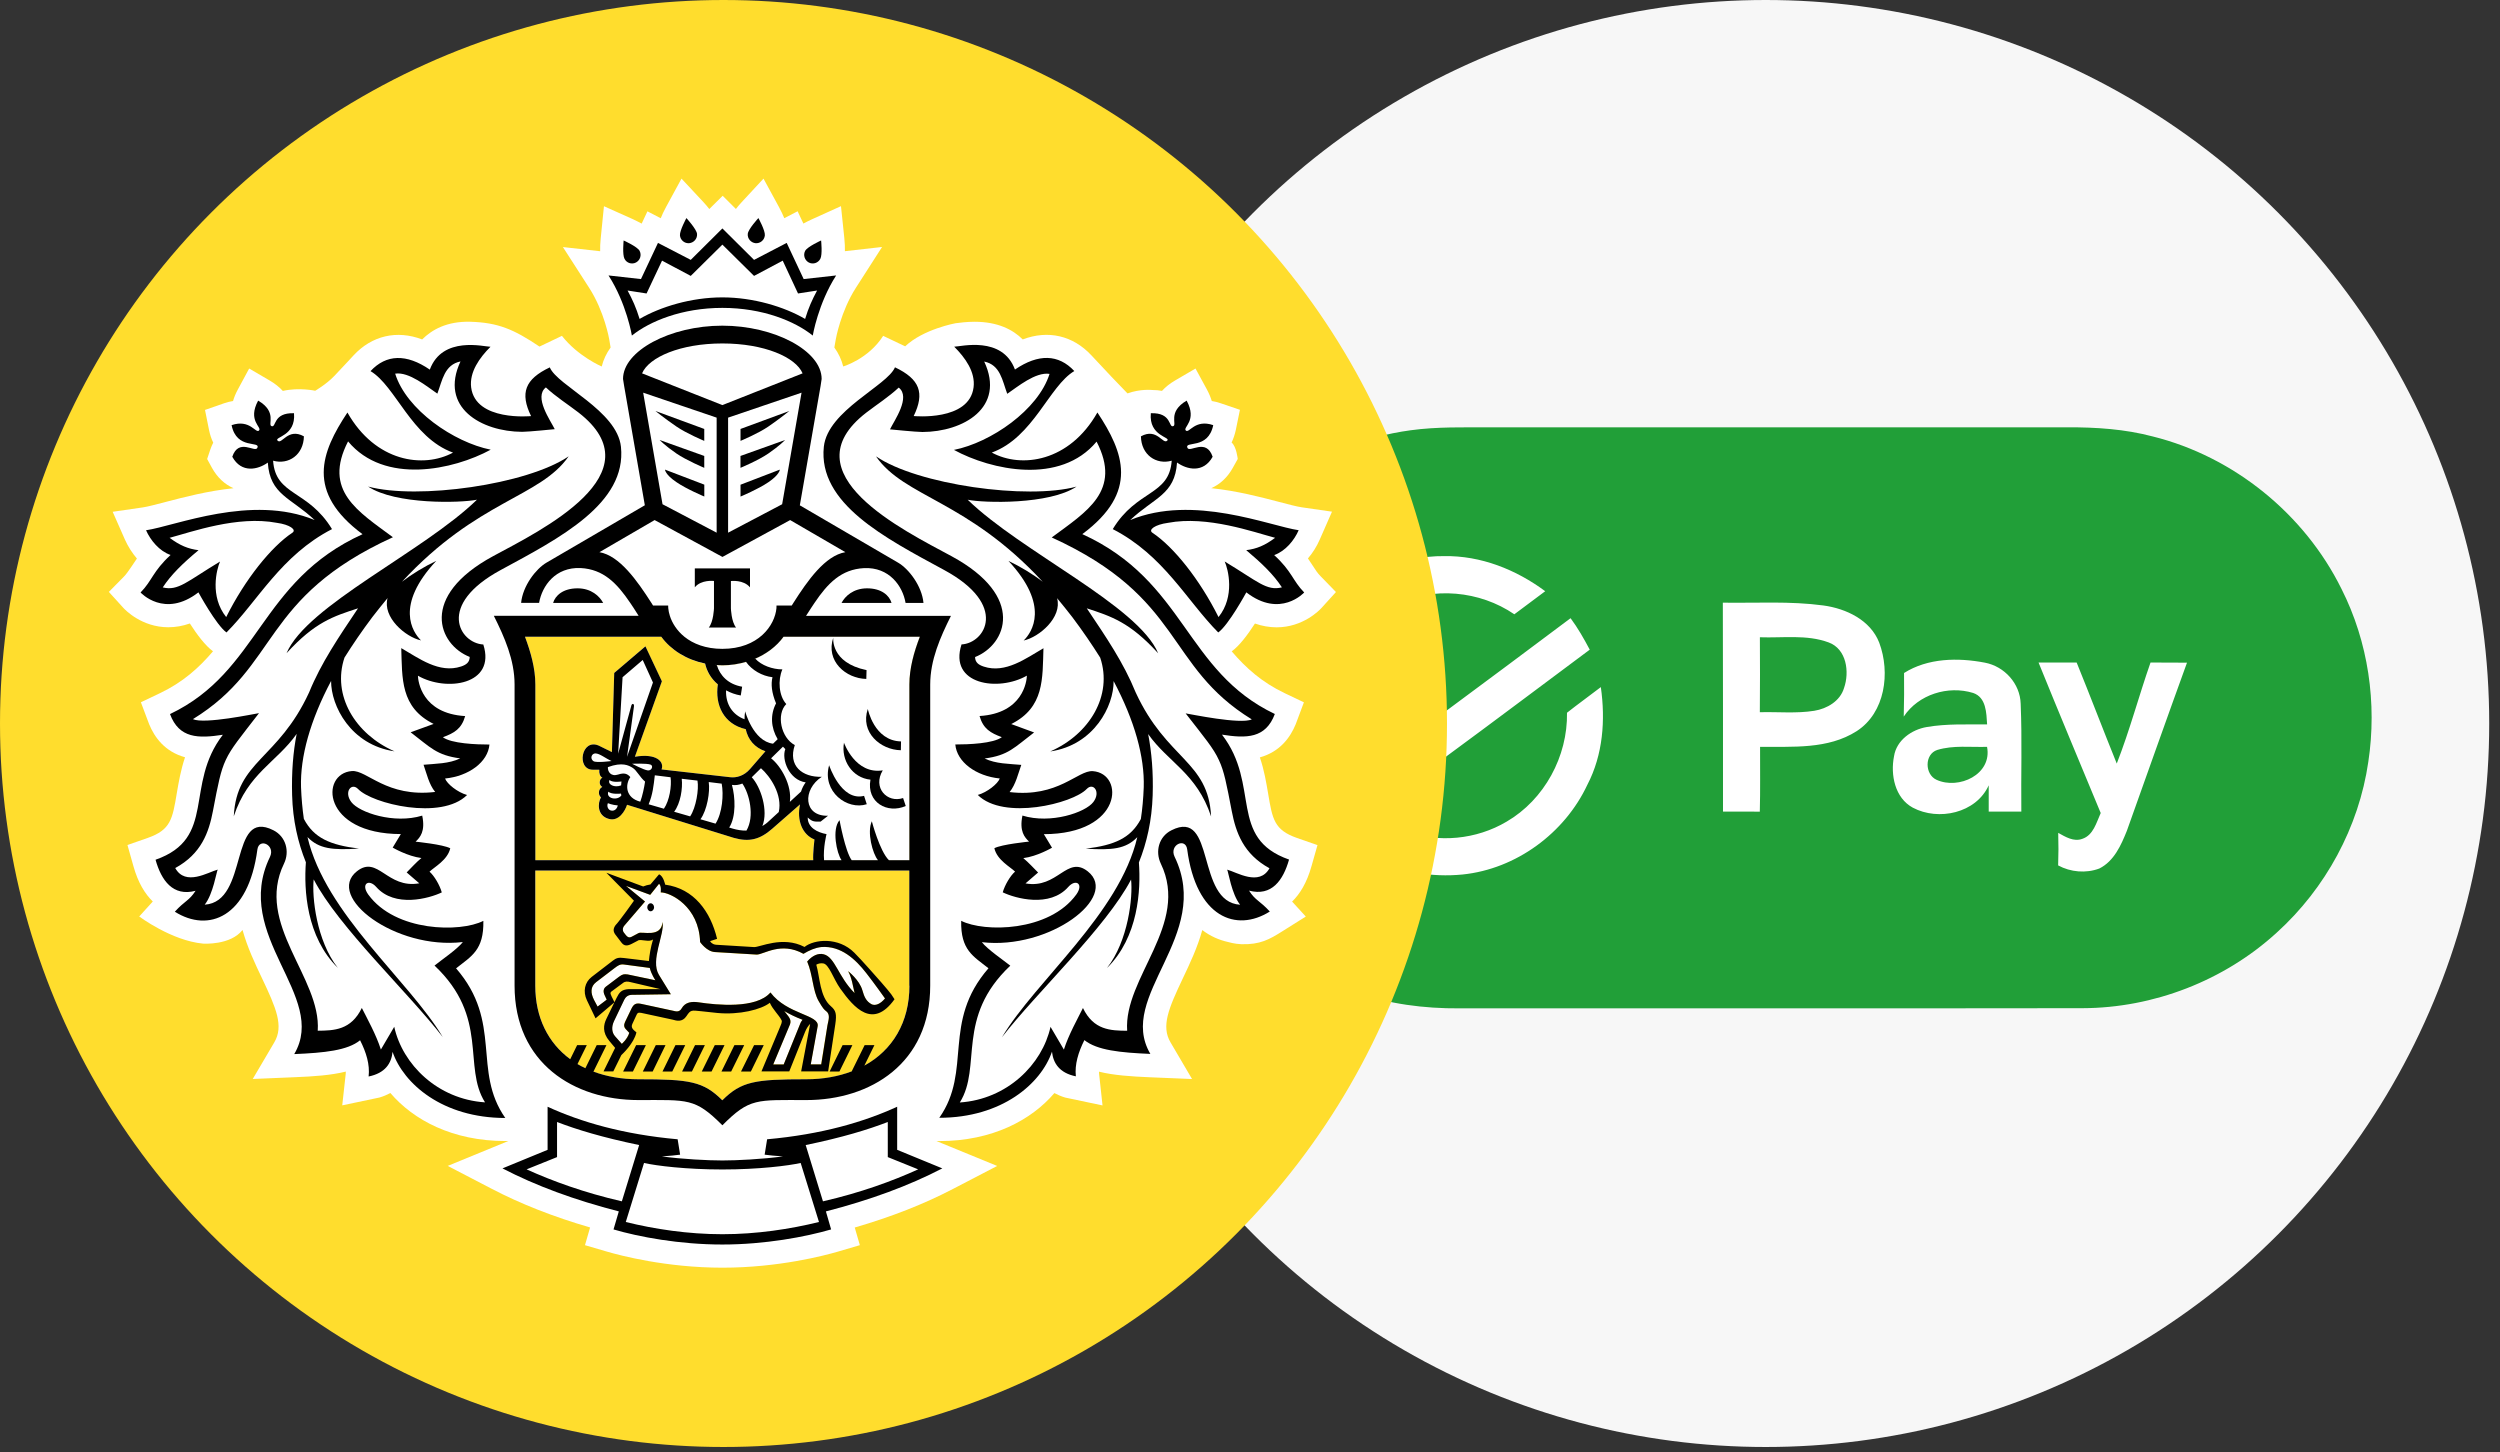 <svg width="105" height="61" viewBox="0 0 105 61" fill="none" xmlns="http://www.w3.org/2000/svg">
<rect x="0" y="0" width="105" height="61" fill="#333333" stroke="none"/>
<ellipse cx="74.16" cy="30.387" rx="30.387" ry="30.387" fill="#F7F7F7"/>
<g clip-path="url(#clip0_4231_26721)">
<path fill-rule="evenodd" clip-rule="evenodd" d="M59.255 18.07C60.362 17.919 61.485 17.951 62.6 17.949C70.672 17.947 78.746 17.951 86.818 17.947C88.027 17.942 89.246 18.021 90.419 18.332C93.822 19.181 96.789 21.59 98.342 24.733C99.468 26.957 99.842 29.539 99.469 31.998C99.072 34.741 97.673 37.315 95.623 39.17C93.418 41.186 90.453 42.336 87.466 42.344C78.746 42.358 70.026 42.346 61.308 42.351C59.814 42.362 58.311 42.171 56.902 41.662C53.923 40.646 51.394 38.406 49.993 35.59C48.835 33.289 48.449 30.619 48.886 28.083C49.401 25.039 51.135 22.23 53.612 20.39C55.255 19.153 57.216 18.345 59.255 18.07Z" fill="#219F38"/>
<path fill-rule="evenodd" clip-rule="evenodd" d="M81.367 31.497C82.041 31.293 82.762 31.389 83.456 31.368C83.682 32.528 82.263 33.178 81.336 32.752C80.834 32.527 80.822 31.673 81.367 31.497ZM73.915 26.765C74.874 26.801 75.881 26.641 76.801 26.981C77.557 27.256 77.686 28.222 77.45 28.894C77.287 29.446 76.737 29.766 76.199 29.853C75.443 29.974 74.674 29.892 73.913 29.913C73.921 28.865 73.923 27.814 73.915 26.765ZM85.619 27.826C86.476 29.938 87.356 32.041 88.23 34.147C88.05 34.544 87.921 35.078 87.458 35.231C87.098 35.367 86.748 35.148 86.445 34.98C86.46 35.436 86.458 35.893 86.442 36.347C86.965 36.632 87.615 36.688 88.173 36.477C88.789 36.169 89.085 35.5 89.328 34.895C90.169 32.54 91.001 30.182 91.854 27.832C91.343 27.827 90.833 27.827 90.322 27.826C89.83 29.233 89.447 30.681 88.904 32.07C88.333 30.66 87.793 29.236 87.219 27.826C86.686 27.829 86.152 27.829 85.619 27.826ZM79.97 28.266C79.975 28.876 79.975 29.486 79.957 30.097C80.573 29.164 81.82 28.781 82.872 29.104C83.423 29.29 83.428 29.945 83.459 30.426C82.615 30.431 81.761 30.391 80.925 30.535C80.29 30.642 79.651 31.09 79.549 31.763C79.394 32.543 79.584 33.513 80.338 33.922C81.416 34.495 82.998 34.153 83.526 32.983C83.523 33.351 83.525 33.718 83.526 34.086C83.983 34.088 84.439 34.088 84.896 34.086C84.878 32.576 84.932 31.064 84.868 29.555C84.845 28.711 84.186 27.988 83.366 27.832C82.239 27.615 80.968 27.634 79.97 28.266ZM65.964 25.964C64.222 27.276 62.469 28.573 60.719 29.873C59.888 29.333 59.042 28.814 58.209 28.277C58.209 28.925 58.204 29.573 58.214 30.22C59.058 30.725 59.883 31.262 60.711 31.795C62.739 30.305 64.75 28.789 66.769 27.286C66.527 26.829 66.272 26.379 65.964 25.964ZM72.359 25.312C72.364 28.238 72.369 31.162 72.366 34.086C72.881 34.086 73.396 34.086 73.912 34.089C73.936 33.183 73.92 32.275 73.923 31.368C75.287 31.355 76.775 31.478 77.979 30.709C79.181 29.935 79.399 28.25 78.928 26.993C78.559 26.041 77.54 25.561 76.585 25.43C75.184 25.24 73.768 25.334 72.359 25.312ZM54.106 29.886C54.008 32.37 55.458 34.827 57.655 35.978C58.784 36.642 60.137 36.855 61.429 36.729C63.675 36.498 65.719 34.994 66.671 32.956C67.325 31.702 67.433 30.241 67.235 28.858C66.764 29.221 66.28 29.567 65.814 29.935C65.846 31.767 64.865 33.585 63.276 34.51C62.011 35.261 60.408 35.421 59.027 34.906C57.182 34.269 55.824 32.474 55.669 30.535C55.438 28.43 56.67 26.274 58.594 25.396C60.184 24.625 62.149 24.807 63.602 25.8C64.037 25.479 64.465 25.152 64.899 24.831C63.675 23.922 62.193 23.331 60.652 23.357C57.187 23.319 54.119 26.44 54.106 29.886Z" fill="white"/>
</g>
<ellipse cx="30.387" cy="30.387" rx="30.387" ry="30.387" fill="#FFDD2D"/>
<path d="M55.47 24.207C55.329 24.064 55.247 23.933 55.131 23.752C55.071 23.66 55.005 23.561 54.933 23.454C55.134 23.222 55.303 22.953 55.431 22.658L55.944 21.49L54.681 21.308C54.469 21.277 54.125 21.187 53.724 21.081C52.95 20.878 51.956 20.616 50.873 20.503C51.243 20.341 51.557 20.048 51.777 19.651L51.985 19.276C51.985 19.276 51.93 18.751 51.727 18.587C51.804 18.425 51.864 18.246 51.906 18.05L52.077 17.212L51.27 16.937C51.144 16.893 51.018 16.862 50.895 16.843C50.849 16.69 50.781 16.528 50.689 16.356L50.211 15.478L49.347 15.984C49.132 16.109 48.951 16.255 48.803 16.417C48.675 16.392 48.538 16.38 48.392 16.38C48.392 16.38 47.899 16.325 47.355 16.523L46.659 15.8L45.834 14.919C45.063 14.094 44.018 13.85 42.955 14.256C42.548 13.85 41.915 13.514 40.931 13.514C40.597 13.514 40.304 13.555 40.133 13.576C40.133 13.576 38.779 13.823 38.017 14.546L37.093 14.106C36.474 15.081 35.415 15.391 35.415 15.391C35.343 15.105 35.219 14.839 35.043 14.595L35.103 14.251C35.103 14.242 35.311 13.078 35.945 12.091L37.047 10.373L35.486 10.55C35.49 10.395 35.483 10.211 35.461 9.994L35.321 8.658L34.098 9.212C33.962 9.273 33.849 9.333 33.742 9.389L33.5 8.873L32.94 9.164C32.884 9.026 32.811 8.869 32.712 8.687L32.067 7.502L31.15 8.491C31.056 8.593 30.976 8.687 30.908 8.777L30.352 8.223L29.791 8.779C29.721 8.69 29.644 8.595 29.549 8.494L28.623 7.502L27.975 8.692C27.876 8.873 27.806 9.028 27.751 9.166L27.192 8.876L26.95 9.391C26.844 9.336 26.73 9.275 26.595 9.212L25.366 8.661L25.231 10.001C25.209 10.216 25.202 10.398 25.207 10.552L23.642 10.376L24.747 12.093C25.383 13.078 25.587 14.242 25.587 14.251L25.645 14.595C25.468 14.842 25.342 15.108 25.272 15.393C25.272 15.393 24.271 14.965 23.601 14.106L22.658 14.556C21.582 13.831 20.915 13.547 19.754 13.514C18.77 13.487 18.137 13.85 17.731 14.256C16.664 13.852 15.622 14.097 14.853 14.922C14.853 14.922 14.348 15.471 14.029 15.802C13.71 16.136 13.238 16.412 13.238 16.412C13.238 16.412 12.568 16.262 11.879 16.419C11.732 16.257 11.548 16.112 11.331 15.984L10.465 15.478L9.988 16.361C9.897 16.53 9.831 16.69 9.788 16.843C9.665 16.862 9.539 16.893 9.413 16.937L8.61 17.217L8.777 18.05C8.818 18.25 8.876 18.43 8.956 18.591C8.91 18.681 8.869 18.776 8.835 18.875L8.7 19.279L8.905 19.654C9.123 20.048 9.435 20.343 9.807 20.505C8.721 20.619 7.73 20.88 6.954 21.083C6.555 21.187 6.212 21.279 5.999 21.311L4.732 21.495L5.02 22.148L5.249 22.668C5.38 22.958 5.552 23.227 5.75 23.459C5.675 23.566 5.356 24.066 5.213 24.209L4.572 24.86L5.186 25.537C5.264 25.619 5.953 26.343 7.068 26.345C7.372 26.345 7.674 26.292 7.974 26.186C8.272 26.65 8.625 27.122 8.946 27.354C8.354 28.051 7.679 28.656 6.719 29.113L5.917 29.495L6.262 30.412C6.487 30.966 6.925 31.573 7.771 31.805C7.59 32.347 7.503 32.86 7.425 33.318C7.244 34.404 7.167 34.854 6.212 35.19L5.353 35.49L5.6 36.366C5.798 37.08 6.096 37.551 6.417 37.863L5.847 38.492C5.847 38.492 7.201 39.508 8.528 39.632C8.547 39.634 9.679 39.707 10.187 39.059C10.39 39.794 10.711 40.471 11.004 41.086C11.604 42.349 11.923 43.096 11.521 43.778L10.615 45.317L12.397 45.242C13.175 45.211 13.898 45.162 14.524 45.007C14.524 45.041 14.522 45.073 14.52 45.104L14.374 46.425L15.937 46.096C16.101 46.048 16.256 45.982 16.396 45.907C17.363 47.04 19.007 47.923 21.222 47.923H21.35L18.804 48.968L20.659 49.933C21.88 50.569 23.236 51.102 24.784 51.554L24.569 52.297L25.5 52.57C26.036 52.727 27.978 53.243 30.343 53.243C32.707 53.243 34.647 52.727 35.186 52.57L36.114 52.297L35.899 51.556C37.449 51.104 38.805 50.572 40.026 49.935L41.881 48.97L39.332 47.925H39.461C41.675 47.925 43.317 47.042 44.284 45.91C44.425 45.985 44.579 46.05 44.744 46.099L46.306 46.428L46.163 45.109C46.161 45.078 46.158 45.044 46.158 45.01C46.782 45.165 47.507 45.211 48.283 45.245L50.066 45.319L49.164 43.783C48.76 43.101 49.081 42.354 49.679 41.091C49.971 40.476 50.293 39.799 50.496 39.063C50.839 39.325 51.209 39.482 51.577 39.564C51.577 39.564 51.862 39.649 52.135 39.656C52.924 39.68 53.318 39.455 53.859 39.114L54.843 38.495L54.268 37.866C54.59 37.556 54.887 37.084 55.085 36.373L55.334 35.495L54.474 35.195C53.516 34.859 53.441 34.409 53.26 33.322C53.182 32.865 53.098 32.35 52.914 31.81C53.76 31.576 54.195 30.968 54.42 30.417L54.764 29.498L53.961 29.115C53.001 28.658 52.326 28.053 51.732 27.357C52.056 27.124 52.408 26.652 52.708 26.188C53.006 26.295 53.308 26.345 53.615 26.348C54.73 26.348 55.421 25.624 55.496 25.542L56.11 24.865L55.47 24.207Z" fill="white"/>
<path fill-rule="evenodd" clip-rule="evenodd" d="M22.485 36.129V28.75C22.485 28.063 22.287 27.376 22.05 26.744H27.773C28.298 27.465 29.25 27.949 30.343 27.949C31.431 27.949 32.384 27.465 32.911 26.744H38.634C38.392 27.378 38.197 28.063 38.197 28.75V36.129H22.485ZM30.341 46.212C29.541 45.416 28.97 45.329 26.813 45.329C24.236 45.329 22.485 43.817 22.485 41.4V36.562H38.194V41.4C38.194 43.817 36.446 45.329 33.864 45.329C31.709 45.327 31.139 45.416 30.341 46.212Z" fill="#FFDD2D"/>
<path d="M23.396 47.124V48.598L22.117 49.113C23.198 49.604 24.54 50.093 26.116 50.453L26.842 48.09C25.294 47.773 24.216 47.441 23.396 47.124Z" fill="white"/>
<path d="M30.34 49.12C28.828 49.12 27.556 48.963 27.049 48.847L26.282 51.327C27.486 51.622 28.896 51.84 30.34 51.84C31.778 51.84 33.188 51.624 34.397 51.327L33.628 48.847C33.12 48.965 31.853 49.12 30.34 49.12Z" fill="white"/>
<path d="M37.284 47.124C36.462 47.441 35.386 47.77 33.839 48.092L34.567 50.456C36.146 50.095 37.483 49.606 38.563 49.115L37.287 48.6V47.124H37.284Z" fill="white"/>
<path d="M20.717 23.355C22.719 22.274 27.613 19.893 24.295 17.326C23.843 16.978 23.345 16.663 22.927 16.274C22.41 16.673 23.12 17.665 23.299 18.028C23.299 18.028 22.194 18.139 21.931 18.139C20.224 18.132 18.434 17.121 19.341 15.183C18.662 15.323 18.579 15.976 18.372 16.535C17.936 16.24 17.18 15.606 16.597 15.696C17.071 17.212 19.066 18.579 20.613 18.889C19.049 19.741 16.147 20.374 14.621 18.541C13.55 20.614 15.042 21.48 16.505 22.566C10.937 25.109 11.759 27.961 8.105 30.206C8.579 30.429 10.692 29.981 10.881 29.955C10.088 30.983 9.718 31.418 9.486 31.919C9.263 32.389 9.164 32.918 8.944 34.06C8.772 34.963 8.458 35.862 7.36 36.46C7.791 37.239 8.746 36.629 9.145 36.525C9.092 36.608 8.956 37.546 8.598 37.999C10.475 37.878 9.607 33.92 11.483 34.873C12.012 35.139 12.172 35.763 11.928 36.274C10.695 38.819 13.497 41.062 13.345 43.292C14.034 43.287 14.747 43.268 15.197 42.337C15.431 42.801 15.794 43.454 15.997 44.083L16.558 43.128C16.904 44.71 18.379 46.171 20.371 46.302C19.421 44.797 20.56 42.743 18.251 40.558C18.538 40.326 19.203 39.879 19.44 39.574C16.607 39.908 13.649 37.665 14.991 36.6C15.869 35.906 16.253 37.348 17.608 37.106L17.078 36.649C17.264 36.465 17.477 36.225 17.697 36.044C17.122 35.974 16.493 35.606 16.493 35.606L16.836 35.038C13.516 35.033 13.432 32.493 14.781 32.391C15.414 32.345 16.234 33.514 18.277 33.269C18.016 32.955 17.912 32.478 17.789 32.127C18.282 32.081 18.863 32.086 19.329 31.859C18.331 31.73 18.079 31.394 17.247 30.765L18.212 30.412C16.812 29.713 16.897 28.496 16.853 27.228C17.586 27.649 18.447 28.302 19.365 28C19.583 27.927 19.723 27.826 19.728 27.598C18.418 27.073 17.576 25.053 20.717 23.355ZM18.326 23.553C16.573 25.428 17.332 26.551 17.685 26.897C17.032 26.756 16.058 25.924 16.28 25.119C16.072 25.368 15.859 25.639 15.642 25.917C15.207 26.498 14.817 27.066 14.472 27.618C13.94 29.2 14.914 30.833 16.573 31.556C14.73 31.285 13.903 29.645 13.908 28.6C13.028 30.265 12.607 31.784 12.646 33.059C12.663 33.533 12.704 33.975 12.767 34.394C13.19 35.197 13.87 35.492 15.081 35.64C13.981 35.71 13.398 35.659 12.919 35.156C13.669 38.381 17.175 41.173 18.601 43.563C17.172 41.705 14.215 38.938 13.18 36.937C13.101 37.66 13.294 39.513 14.193 40.653C12.868 39.349 12.764 37.375 12.851 36.218C12.515 35.386 12.303 34.457 12.274 33.4C12.247 32.427 12.315 31.583 12.462 30.826C11.626 32.016 10.417 32.476 9.822 34.288C9.938 31.951 11.681 31.914 12.987 29.076C13.492 27.835 14.227 26.764 15.04 25.549C14.007 25.888 13.233 26.13 12.039 27.439C12.888 25.431 17.791 23.174 20.038 20.989C19.363 21.132 16.609 21.202 15.465 20.437C17.537 20.999 22.148 20.358 23.889 19.167C22.688 20.897 20.071 20.996 16.887 24.436C17.293 24.112 17.835 23.786 18.326 23.553Z" fill="white"/>
<path d="M51.734 34.06C51.514 32.919 51.418 32.389 51.195 31.919C50.966 31.419 50.593 30.983 49.798 29.955C49.986 29.982 52.104 30.429 52.576 30.207C48.922 27.962 49.744 25.109 44.174 22.567C45.636 21.48 47.128 20.614 46.057 18.539C44.532 20.375 41.63 19.741 40.066 18.887C41.615 18.577 43.608 17.213 44.082 15.694C43.496 15.604 42.74 16.238 42.304 16.53C42.097 15.972 42.017 15.319 41.337 15.176C42.244 17.116 40.452 18.127 38.743 18.134C38.482 18.134 37.379 18.023 37.379 18.023C37.556 17.66 38.267 16.669 37.747 16.269C37.328 16.661 36.835 16.973 36.381 17.322C33.061 19.889 37.959 22.271 39.962 23.35C43.098 25.049 42.263 27.069 40.95 27.587C40.955 27.814 41.096 27.916 41.316 27.988C42.23 28.293 43.095 27.64 43.823 27.216C43.782 28.484 43.869 29.703 42.469 30.4L43.431 30.753C42.6 31.382 42.35 31.719 41.352 31.847C41.816 32.074 42.401 32.069 42.892 32.115C42.766 32.466 42.658 32.943 42.401 33.257C44.447 33.499 45.269 32.333 45.898 32.379C47.242 32.481 47.162 35.021 43.84 35.026L44.183 35.594C44.183 35.594 43.555 35.962 42.977 36.032C43.197 36.211 43.412 36.453 43.598 36.637L43.069 37.094C44.42 37.336 44.807 35.894 45.685 36.589C47.027 37.653 44.072 39.896 41.236 39.562C41.475 39.867 42.14 40.317 42.428 40.549C40.116 42.731 41.253 44.788 40.307 46.295C42.295 46.162 43.77 44.7 44.12 43.118L44.681 44.074C44.882 43.445 45.25 42.792 45.479 42.327C45.926 43.258 46.645 43.278 47.336 43.283C47.179 41.052 49.979 38.809 48.751 36.264C48.504 35.756 48.664 35.132 49.193 34.864C51.074 33.91 50.202 37.868 52.08 37.989C51.72 37.537 51.587 36.598 51.536 36.516C51.933 36.62 52.886 37.23 53.316 36.448C52.225 35.863 51.911 34.963 51.734 34.06ZM48.221 30.823C48.369 31.583 48.444 32.425 48.41 33.398C48.378 34.455 48.168 35.384 47.832 36.216C47.916 37.373 47.815 39.346 46.49 40.651C47.387 39.509 47.583 37.658 47.503 36.935C46.463 38.935 43.509 41.703 42.077 43.561C43.506 41.171 47.012 38.376 47.764 35.154C47.281 35.655 46.703 35.708 45.6 35.638C46.809 35.49 47.489 35.195 47.912 34.392C47.974 33.976 48.016 33.531 48.032 33.057C48.074 31.782 47.651 30.262 46.77 28.598C46.778 29.643 45.951 31.283 44.106 31.554C45.76 30.828 46.736 29.195 46.207 27.616C45.864 27.064 45.477 26.493 45.037 25.915C44.819 25.637 44.606 25.366 44.396 25.116C44.618 25.922 43.644 26.754 42.991 26.895C43.347 26.549 44.103 25.426 42.353 23.551C42.844 23.784 43.385 24.11 43.794 24.429C40.609 20.989 37.996 20.892 36.789 19.16C38.532 20.351 43.144 20.994 45.213 20.43C44.072 21.195 41.316 21.125 40.641 20.982C42.887 23.166 47.796 25.424 48.642 27.432C47.447 26.123 46.671 25.881 45.644 25.542C46.459 26.759 47.189 27.828 47.694 29.07C49.002 31.907 50.748 31.941 50.861 34.281C50.267 32.473 49.06 32.014 48.221 30.823Z" fill="white"/>
<path d="M32.908 26.742C32.383 27.463 31.428 27.947 30.343 27.947C30.089 27.947 29.844 27.918 29.612 27.874C29.678 28.172 29.83 28.479 30.147 28.743C30.018 29.606 30.391 30.414 31.317 30.625C31.416 31.065 31.687 31.397 32.146 31.554L31.501 32.299C31.252 32.584 30.928 32.676 30.666 32.643L27.784 32.316C27.91 31.997 27.576 31.626 26.662 31.784L27.794 28.614L27.105 27.146L25.797 28.264L25.7 31.588L25.137 31.314C24.411 31 24.196 32.323 24.888 32.328L25.166 32.33C25.146 32.466 25.19 32.616 25.299 32.664C25.168 32.718 25.129 32.962 25.291 33.049C25.127 33.129 25.103 33.38 25.236 33.489C25.093 33.733 25.067 34.263 25.572 34.397C25.988 34.505 26.249 34.06 26.334 33.801L30.819 35.19C31.45 35.371 31.904 35.27 32.432 34.808L33.602 33.784C33.454 34.455 33.694 35.057 34.204 35.258C34.204 35.258 34.124 35.872 34.156 36.126L35.725 36.129H38.196V28.75C38.196 28.063 38.392 27.376 38.634 26.742H35.725H32.908Z" fill="white"/>
<path d="M26.191 39.158L26.278 39.267C26.399 39.417 26.472 39.38 26.609 39.3L26.813 39.192C26.941 39.095 27.775 39.414 27.821 38.72C27.913 39.237 27.296 40.329 27.669 40.938L28.169 41.758L26.535 41.783C26.356 41.783 26.261 41.892 26.213 41.988L25.785 42.876C25.674 43.111 25.681 43.353 25.821 43.515L26.111 43.841C26.111 43.841 26.348 43.641 26.426 43.377L26.297 43.244C26.191 43.142 26.191 43.045 26.249 42.92L26.513 42.373C26.614 42.158 26.718 42.112 26.95 42.167L28.273 42.453C28.37 42.477 28.527 42.523 28.621 42.361C28.783 42.073 29.069 42.054 29.359 42.1C30.084 42.208 31.76 42.383 32.357 41.684C33.058 42.615 34.429 42.615 34.34 43.103L34.049 44.705H34.485L34.751 43.067C34.78 42.876 34.898 42.615 34.693 42.467C34.608 42.402 34.569 42.368 34.378 42.039C34.129 41.604 34.141 40.95 33.902 40.387C34.129 40.118 34.376 40.026 34.591 40.077C35.075 40.196 35.205 41.03 35.892 41.71C35.815 41.408 35.781 41.076 35.619 40.788C35.619 40.788 36.095 41.158 36.218 41.592C36.296 41.862 36.375 42.061 36.62 42.187C36.782 42.245 36.975 42.167 37.169 41.935C37.169 41.935 36.716 41.292 36.385 40.871C35.931 40.292 35.324 39.712 34.497 39.779C34.236 39.801 33.984 39.92 33.745 40.062C32.804 39.535 32.074 40.094 31.784 40.094L30.024 39.99C29.678 39.968 29.404 39.567 29.404 39.567C29.361 38.076 28.164 37.484 27.751 37.484C27.751 37.484 27.79 37.215 27.681 37.121L27.313 37.583L26.293 37.21L27.093 37.866L26.225 38.875C26.136 38.974 26.148 39.105 26.191 39.158Z" fill="white"/>
<path d="M25.038 41.25C24.792 41.441 24.804 41.708 24.951 42.005L25.099 42.281L25.483 41.988L25.396 41.799C25.333 41.666 25.336 41.531 25.445 41.446L25.996 41.03C26.151 40.916 26.199 40.904 26.363 40.928L27.526 41.173C27.526 41.173 27.35 40.916 27.292 40.655L26.197 40.51C26.042 40.491 25.948 40.556 25.812 40.66L25.038 41.25Z" fill="white"/>
<path d="M32.476 44.705H32.916L33.622 42.966C33.646 42.905 33.68 42.879 33.706 42.828C33.39 42.702 33.203 42.615 32.94 42.462C33.116 42.7 33.254 42.801 33.182 43.021L32.476 44.705Z" fill="white"/>
<path d="M32.85 21.178L33.665 16.492L30.577 17.542V22.373L32.85 21.178ZM31.099 18.016L33.147 17.261C33.147 17.261 32.748 17.585 32.272 17.912C31.849 18.205 31.099 18.517 31.099 18.517V18.016ZM31.099 19.151L32.973 18.48C32.973 18.48 32.748 18.718 32.274 19.044C31.851 19.334 31.102 19.646 31.102 19.646V19.151H31.099ZM31.099 20.355L32.748 19.721C32.748 19.721 32.748 19.922 32.272 20.247C31.849 20.539 31.099 20.851 31.099 20.851V20.355Z" fill="white"/>
<path d="M27.357 25.322L27.424 25.431H28.06L28.068 25.542C28.075 25.649 28.099 25.758 28.135 25.869C28.235 26.171 28.43 26.488 28.745 26.744C29.11 27.04 29.637 27.253 30.338 27.253C31.859 27.253 32.546 26.268 32.611 25.542L32.616 25.431H33.254L33.322 25.322C33.922 24.383 34.654 23.341 35.505 23.191L33.184 21.843L30.338 23.391L27.49 21.843L25.171 23.191C26.022 23.338 26.755 24.383 27.357 25.322Z" fill="white"/>
<path d="M30.099 22.373V17.542L27.016 16.492L27.826 21.178L30.099 22.373ZM29.579 20.856C29.579 20.856 28.829 20.542 28.406 20.251C27.93 19.927 27.93 19.724 27.93 19.724L29.581 20.358V20.856H29.579ZM29.579 18.016V18.517C29.579 18.517 28.829 18.205 28.406 17.912C27.927 17.585 27.526 17.261 27.526 17.261L29.579 18.016ZM29.579 19.151V19.649C29.579 19.649 28.829 19.337 28.406 19.047C27.927 18.72 27.705 18.483 27.705 18.483L29.579 19.151Z" fill="white"/>
<path d="M30.34 14.426C28.577 14.426 27.255 15.004 26.967 15.681L30.34 17.014L33.708 15.681C33.423 15.004 32.102 14.426 30.34 14.426Z" fill="white"/>
<path d="M30.341 12.49C31.639 12.49 32.94 12.884 33.815 13.395C33.958 12.923 34.11 12.587 34.318 12.202L33.52 12.326L32.875 10.947L31.668 11.588L30.341 10.274L29.011 11.588L27.807 10.947L27.156 12.326L26.358 12.202C26.566 12.587 26.716 12.923 26.864 13.395C27.742 12.884 29.038 12.49 30.341 12.49Z" fill="white"/>
<path d="M52.344 23.111C52.779 23.055 53.13 22.91 53.557 22.59C52.636 22.346 50.707 21.647 49.06 21.962C48.516 22.034 48.214 22.254 48.407 22.38C49.292 22.968 50.385 24.33 51.181 25.919C51.879 25.051 51.587 23.911 51.439 23.585C52.832 24.424 53.197 24.833 53.843 24.673C53.497 24.144 53.011 23.667 52.344 23.111Z" fill="white"/>
<path d="M9.5 25.917C10.296 24.328 11.388 22.966 12.276 22.378C12.474 22.252 12.167 22.032 11.628 21.959C9.979 21.647 8.044 22.344 7.123 22.588C7.556 22.908 7.899 23.053 8.339 23.108C7.67 23.667 7.184 24.142 6.838 24.671C7.488 24.831 7.851 24.422 9.241 23.583C9.099 23.912 8.804 25.049 9.5 25.917Z" fill="white"/>
<path fill-rule="evenodd" clip-rule="evenodd" d="M19.155 40.67C19.796 40.162 20.327 39.908 20.301 38.676C19.338 39.17 16.609 39.143 15.467 37.571C15.146 37.123 15.489 36.898 15.801 37.251C16.582 38.137 18.028 37.735 18.555 37.481C18.471 37.176 18.236 36.779 18.04 36.61C18.238 36.417 18.797 36.126 18.911 35.628C18.613 35.466 17.455 35.35 17.455 35.35C17.641 35.171 17.873 34.922 17.733 34.256C16.551 34.619 15.088 34.126 14.757 33.688C14.43 33.257 14.764 32.853 15.04 33.139C15.63 33.758 18.536 34.467 19.617 33.39C19.215 33.279 18.773 32.921 18.693 32.698C19.694 32.597 20.492 32.006 20.557 31.271C20.003 31.271 18.959 31.23 18.601 30.964C19.08 30.787 19.384 30.613 19.537 30.076C17.706 29.965 17.561 28.605 17.552 28.38C18.744 29.067 20.843 28.762 20.299 27.069C19.307 27.015 18.308 25.412 21.034 23.938C23.512 22.596 26.329 21.149 26.08 18.766C25.918 17.242 23.41 16.201 23.091 15.43C22.044 15.928 21.834 16.506 22.305 17.476C22.305 17.476 19.972 17.709 19.788 16.271C19.709 15.628 20.139 15.026 20.601 14.564C20.34 14.564 18.582 14.092 18.052 15.524C17.068 14.851 16.224 14.876 15.562 15.587C16.621 16.216 17.276 18.374 19.027 19.01C17.781 19.685 15.767 19.402 14.592 17.326C13.48 19.003 12.839 20.662 15.226 22.436C10.885 24.412 10.917 28.191 7.14 29.991C7.522 31.019 8.33 31.019 9.36 30.86C7.728 32.981 9.118 35.202 6.533 36.109C6.775 36.975 7.261 37.667 8.214 37.413C7.943 37.837 7.764 37.827 7.343 38.292C8.755 39.182 10.431 38.538 10.81 35.681C10.878 35.171 11.579 35.49 11.338 35.991C9.727 39.322 13.799 41.829 12.358 44.272C13.627 44.219 14.597 44.12 15.124 43.691C15.383 44.204 15.54 44.712 15.482 45.213C16.183 45.07 16.439 44.657 16.488 44.178C16.947 45.52 18.591 46.955 21.222 46.955C19.827 44.962 21.125 42.941 19.155 40.67ZM16.558 43.125L15.997 44.081C15.796 43.452 15.431 42.799 15.197 42.334C14.745 43.266 14.031 43.285 13.345 43.29C13.497 41.059 10.694 38.817 11.928 36.272C12.174 35.764 12.012 35.139 11.483 34.871C9.604 33.918 10.474 37.876 8.598 37.996C8.956 37.544 9.091 36.605 9.145 36.523C8.746 36.627 7.79 37.237 7.36 36.458C8.458 35.86 8.772 34.96 8.944 34.058C9.161 32.916 9.263 32.386 9.483 31.917C9.715 31.416 10.085 30.981 10.878 29.952C10.69 29.979 8.579 30.427 8.102 30.204C11.756 27.959 10.934 25.107 16.502 22.564C15.042 21.478 13.55 20.612 14.619 18.538C16.144 20.372 19.044 19.738 20.61 18.887C19.063 18.577 17.068 17.213 16.597 15.693C17.179 15.604 17.936 16.238 18.369 16.533C18.579 15.972 18.662 15.321 19.341 15.18C18.434 17.118 20.224 18.13 21.931 18.137C22.197 18.137 23.299 18.025 23.299 18.025C23.122 17.663 22.409 16.671 22.927 16.271C23.345 16.663 23.843 16.976 24.295 17.324C27.615 19.893 22.719 22.274 20.717 23.355C17.576 25.053 18.417 27.076 19.728 27.591C19.723 27.819 19.583 27.92 19.365 27.993C18.446 28.298 17.585 27.642 16.853 27.221C16.896 28.489 16.809 29.708 18.212 30.405L17.247 30.756C18.076 31.387 18.33 31.721 19.329 31.852C18.862 32.079 18.284 32.074 17.789 32.12C17.914 32.471 18.016 32.947 18.277 33.262C16.234 33.504 15.414 32.338 14.781 32.384C13.432 32.485 13.516 35.026 16.836 35.031L16.493 35.599C16.493 35.599 17.121 35.967 17.699 36.037C17.479 36.216 17.266 36.458 17.08 36.642L17.61 37.099C16.253 37.341 15.871 35.899 14.991 36.593C13.649 37.658 16.606 39.901 19.44 39.566C19.203 39.871 18.536 40.321 18.25 40.554C20.56 42.736 19.421 44.792 20.371 46.299C18.379 46.169 16.904 44.705 16.558 43.125Z" fill="black"/>
<path fill-rule="evenodd" clip-rule="evenodd" d="M12.914 35.156C13.396 35.657 13.976 35.71 15.076 35.64C13.865 35.493 13.185 35.197 12.762 34.394C12.701 33.978 12.661 33.533 12.643 33.059C12.605 31.784 13.025 30.265 13.906 28.6C13.901 29.643 14.725 31.283 16.57 31.556C14.912 30.831 13.937 29.198 14.469 27.618C14.815 27.066 15.204 26.495 15.639 25.917C15.857 25.639 16.07 25.368 16.278 25.119C16.055 25.924 17.03 26.757 17.683 26.897C17.329 26.551 16.57 25.431 18.323 23.556C17.835 23.788 17.293 24.115 16.882 24.434C20.064 20.994 22.683 20.897 23.884 19.165C22.143 20.355 17.533 20.999 15.46 20.435C16.604 21.2 19.358 21.129 20.033 20.987C17.789 23.171 12.885 25.428 12.034 27.436C13.229 26.125 14.002 25.886 15.037 25.549C14.223 26.766 13.49 27.836 12.984 29.077C11.679 31.912 9.933 31.948 9.819 34.285C10.414 32.473 11.623 32.014 12.46 30.823C12.312 31.583 12.242 32.425 12.269 33.398C12.298 34.455 12.511 35.384 12.847 36.216C12.762 37.372 12.864 39.346 14.189 40.65C13.289 39.511 13.096 37.658 13.175 36.934C14.213 38.935 17.17 41.703 18.599 43.561C17.17 41.173 13.666 38.381 12.914 35.156Z" fill="black"/>
<path fill-rule="evenodd" clip-rule="evenodd" d="M45.645 25.549C46.673 25.888 47.449 26.128 48.644 27.439C47.798 25.431 42.887 23.174 40.643 20.989C41.317 21.129 44.074 21.202 45.215 20.437C43.145 21.001 38.535 20.358 36.791 19.167C37.995 20.899 40.611 20.996 43.796 24.436C43.387 24.117 42.846 23.791 42.355 23.558C44.105 25.433 43.349 26.556 42.993 26.902C43.646 26.761 44.62 25.929 44.398 25.123C44.608 25.373 44.821 25.644 45.039 25.922C45.476 26.503 45.863 27.071 46.209 27.622C46.741 29.205 45.764 30.838 44.11 31.561C45.955 31.29 46.782 29.647 46.772 28.605C47.655 30.269 48.076 31.788 48.037 33.063C48.02 33.538 47.979 33.98 47.916 34.399C47.49 35.202 46.811 35.497 45.602 35.645C46.705 35.712 47.282 35.662 47.766 35.161C47.014 38.386 43.511 41.178 42.079 43.568C43.511 41.71 46.463 38.942 47.505 36.941C47.585 37.665 47.391 39.518 46.492 40.658C47.817 39.354 47.918 37.379 47.834 36.223C48.167 35.391 48.378 34.462 48.412 33.405C48.443 32.432 48.368 31.588 48.223 30.831C49.062 32.021 50.269 32.48 50.866 34.292C50.752 31.953 49.007 31.917 47.698 29.081C47.191 27.833 46.46 26.764 45.645 25.549Z" fill="black"/>
<path fill-rule="evenodd" clip-rule="evenodd" d="M51.323 30.855C52.35 31.017 53.158 31.017 53.543 29.988C49.766 28.189 49.797 24.412 45.457 22.433C47.843 20.662 47.2 19 46.091 17.324C44.918 19.399 42.897 19.683 41.656 19.008C43.402 18.371 44.062 16.213 45.121 15.584C44.459 14.873 43.612 14.849 42.628 15.521C42.096 14.089 40.341 14.561 40.077 14.561C40.537 15.021 40.972 15.623 40.89 16.269C40.708 17.706 38.375 17.474 38.375 17.474C38.846 16.503 38.636 15.925 37.589 15.427C37.27 16.199 34.765 17.239 34.601 18.763C34.349 21.146 37.171 22.593 39.647 23.936C42.372 25.409 41.373 27.015 40.384 27.066C39.835 28.76 41.934 29.064 43.129 28.377C43.124 28.602 42.971 29.962 41.141 30.073C41.296 30.61 41.598 30.784 42.077 30.961C41.719 31.23 40.675 31.268 40.123 31.268C40.188 32.004 40.989 32.596 41.99 32.696C41.91 32.918 41.465 33.276 41.066 33.388C42.147 34.464 45.053 33.755 45.643 33.136C45.914 32.851 46.245 33.255 45.921 33.685C45.588 34.125 44.127 34.619 42.942 34.254C42.807 34.917 43.034 35.168 43.221 35.347C43.221 35.347 42.062 35.463 41.763 35.625C41.876 36.124 42.437 36.412 42.633 36.608C42.435 36.777 42.2 37.174 42.115 37.478C42.647 37.735 44.093 38.134 44.87 37.249C45.184 36.898 45.527 37.12 45.206 37.568C44.064 39.141 41.335 39.165 40.37 38.674C40.343 39.905 40.875 40.159 41.516 40.667C39.543 42.939 40.846 44.959 39.451 46.947C42.079 46.947 43.724 45.513 44.183 44.17C44.236 44.647 44.487 45.063 45.186 45.206C45.133 44.705 45.288 44.197 45.544 43.684C46.076 44.112 47.046 44.211 48.315 44.264C46.876 41.821 50.948 39.315 49.333 35.983C49.094 35.483 49.795 35.163 49.862 35.674C50.24 38.531 51.918 39.174 53.332 38.284C52.907 37.82 52.73 37.829 52.459 37.406C53.412 37.66 53.896 36.968 54.14 36.102C51.567 35.197 52.958 32.976 51.323 30.855ZM51.541 36.525C51.591 36.608 51.724 37.546 52.085 37.999C50.206 37.878 51.076 33.92 49.198 34.873C48.668 35.139 48.511 35.763 48.755 36.274C49.983 38.819 47.184 41.062 47.341 43.292C46.649 43.287 45.931 43.268 45.484 42.336C45.254 42.801 44.884 43.454 44.683 44.083L44.122 43.127C43.774 44.71 42.299 46.171 40.312 46.304C41.257 44.799 40.121 42.743 42.432 40.558C42.142 40.326 41.477 39.876 41.238 39.571C44.074 39.905 47.029 37.663 45.687 36.598C44.809 35.904 44.422 37.346 43.071 37.103L43.6 36.646C43.414 36.462 43.199 36.223 42.979 36.041C43.557 35.971 44.185 35.604 44.185 35.604L43.842 35.035C47.162 35.03 47.242 32.49 45.9 32.388C45.269 32.342 44.446 33.511 42.403 33.267C42.662 32.952 42.768 32.475 42.894 32.125C42.401 32.079 41.818 32.084 41.354 31.856C42.352 31.728 42.604 31.392 43.433 30.763L42.471 30.41C43.871 29.71 43.782 28.493 43.825 27.226C43.095 27.647 42.229 28.3 41.318 27.997C41.1 27.925 40.957 27.823 40.953 27.596C42.265 27.078 43.102 25.058 39.964 23.36C37.964 22.278 33.065 19.898 36.383 17.331C36.837 16.983 37.33 16.668 37.746 16.279C38.266 16.678 37.555 17.67 37.379 18.033C37.379 18.033 38.481 18.144 38.742 18.144C40.452 18.137 42.244 17.125 41.337 15.185C42.016 15.325 42.096 15.981 42.304 16.54C42.739 16.245 43.494 15.613 44.081 15.703C43.605 17.22 41.615 18.587 40.065 18.896C41.63 19.748 44.531 20.382 46.057 18.548C47.126 20.621 45.636 21.487 44.173 22.573C49.744 25.114 48.92 27.968 52.575 30.214C52.104 30.436 49.986 29.988 49.797 29.962C50.595 30.99 50.968 31.425 51.195 31.926C51.417 32.396 51.514 32.923 51.734 34.067C51.908 34.97 52.225 35.87 53.318 36.467C52.89 37.239 51.937 36.629 51.541 36.525Z" fill="black"/>
<path fill-rule="evenodd" clip-rule="evenodd" d="M25.013 42.77L25.809 42.095L25.688 41.853C25.601 41.679 25.647 41.669 25.739 41.601L26.16 41.289C26.256 41.209 26.358 41.219 26.476 41.248L27.736 41.543H26.406C26.099 41.562 26.01 41.681 25.898 41.908L25.806 42.095L25.466 42.796C25.349 43.038 25.289 43.36 25.594 43.723L25.835 44.011L25.347 45H25.758L26.097 44.313C26.123 44.289 26.624 43.832 26.73 43.36C26.585 43.242 26.483 43.159 26.563 42.995L26.716 42.666C26.767 42.557 26.783 42.513 26.928 42.54L28.249 42.825C28.413 42.871 28.655 42.944 28.831 42.678C29.013 42.402 29.037 42.431 29.457 42.472L30.132 42.545C31.053 42.632 31.975 42.402 32.333 42.117C32.458 42.402 32.707 42.622 32.823 42.845C32.867 42.927 32.794 43.043 32.739 43.188L31.982 44.998H33.15L33.81 43.348C33.87 43.191 33.96 43.065 34.027 43.002L33.648 45H34.782L35.082 43.024C35.147 42.584 35.108 42.443 34.898 42.262C34.426 41.862 34.436 41.026 34.284 40.517C34.364 40.471 34.458 40.447 34.569 40.462C34.816 40.484 35.002 41.115 35.292 41.521C35.872 42.337 36.663 43.237 37.57 41.969C37.483 41.824 37.388 41.693 37.277 41.567L37.023 41.27C36.876 41.105 36.175 40.302 35.882 40.014C35.217 39.344 34.197 39.446 33.79 39.772C32.869 39.288 31.897 39.797 31.668 39.777L30.081 39.68C30.009 39.675 29.9 39.651 29.823 39.528L30.118 39.431C29.842 38.282 29.148 37.322 27.937 37.155C27.937 37.155 27.867 36.792 27.68 36.722L27.318 37.147C27.216 37.162 27.105 37.193 27.013 37.232L25.466 36.656L26.626 37.83C26.626 37.83 26.024 38.684 25.852 38.858C25.739 39.017 25.748 39.141 25.877 39.293L26.102 39.589C26.218 39.741 26.346 39.736 26.532 39.642L26.786 39.509C26.897 39.417 27.269 39.598 27.429 39.453C27.327 39.787 27.277 40.109 27.253 40.363L26.21 40.237C25.983 40.205 25.879 40.237 25.741 40.346L24.851 41.03C24.561 41.253 24.472 41.638 24.651 42.013L25.013 42.77ZM33.621 42.966L32.915 44.708H32.475L33.181 43.021C33.254 42.804 33.116 42.702 32.939 42.465C33.201 42.612 33.389 42.709 33.706 42.83C33.679 42.879 33.645 42.905 33.621 42.966ZM26.812 39.194L26.612 39.301C26.471 39.38 26.401 39.417 26.28 39.267L26.193 39.155C26.15 39.102 26.135 38.974 26.225 38.872L27.09 37.864L26.293 37.208L27.308 37.583L27.68 37.118C27.789 37.21 27.75 37.479 27.75 37.479C28.162 37.479 29.358 38.074 29.404 39.564C29.404 39.564 29.675 39.963 30.021 39.985L31.784 40.092C32.076 40.092 32.806 39.535 33.745 40.06C33.981 39.917 34.235 39.804 34.497 39.775C35.323 39.714 35.933 40.29 36.385 40.871C36.716 41.292 37.171 41.935 37.171 41.935C36.975 42.167 36.784 42.245 36.622 42.187C36.378 42.061 36.298 41.865 36.22 41.592C36.097 41.158 35.621 40.788 35.621 40.788C35.783 41.079 35.817 41.408 35.894 41.71C35.205 41.028 35.074 40.196 34.593 40.08C34.38 40.026 34.131 40.118 33.902 40.384C34.144 40.948 34.131 41.601 34.38 42.039C34.569 42.366 34.61 42.395 34.695 42.467C34.898 42.612 34.784 42.876 34.753 43.067L34.492 44.705H34.052L34.342 43.104C34.431 42.615 33.06 42.615 32.359 41.684C31.762 42.383 30.086 42.209 29.361 42.1C29.068 42.056 28.783 42.075 28.623 42.363C28.529 42.525 28.372 42.477 28.275 42.453L26.953 42.167C26.72 42.114 26.619 42.16 26.517 42.373L26.254 42.92C26.196 43.048 26.198 43.142 26.305 43.246L26.43 43.379C26.355 43.641 26.116 43.842 26.116 43.842L25.828 43.517C25.688 43.353 25.681 43.116 25.792 42.883L26.22 41.988C26.271 41.889 26.363 41.783 26.541 41.783L28.176 41.758L27.675 40.943C27.303 40.331 27.922 39.24 27.828 38.725C27.777 39.414 26.943 39.1 26.812 39.194ZM25.038 41.25L25.811 40.66C25.949 40.556 26.041 40.488 26.198 40.508L27.291 40.653C27.352 40.914 27.526 41.171 27.526 41.171L26.363 40.926C26.198 40.907 26.15 40.914 25.995 41.026L25.444 41.442C25.335 41.526 25.33 41.662 25.393 41.795L25.482 41.986L25.098 42.276L24.951 42C24.8 41.708 24.791 41.439 25.038 41.25Z" fill="black"/>
<path fill-rule="evenodd" clip-rule="evenodd" d="M28.409 20.249C28.832 20.542 29.581 20.854 29.581 20.854V20.355L27.93 19.724C27.93 19.724 27.93 19.927 28.409 20.249Z" fill="black"/>
<path fill-rule="evenodd" clip-rule="evenodd" d="M29.579 19.649V19.15L27.705 18.48C27.705 18.48 27.928 18.717 28.406 19.044C28.829 19.334 29.579 19.649 29.579 19.649Z" fill="black"/>
<path fill-rule="evenodd" clip-rule="evenodd" d="M29.579 18.517V18.016L27.526 17.261C27.526 17.261 27.928 17.585 28.407 17.912C28.83 18.204 29.579 18.517 29.579 18.517Z" fill="black"/>
<path fill-rule="evenodd" clip-rule="evenodd" d="M35.345 25.322H37.444C37.356 25.017 37.03 24.71 36.418 24.71C35.838 24.71 35.49 25.044 35.345 25.322Z" fill="black"/>
<path fill-rule="evenodd" clip-rule="evenodd" d="M33.151 17.261L31.102 18.016V18.517C31.102 18.517 31.852 18.204 32.275 17.912C32.752 17.585 33.151 17.261 33.151 17.261Z" fill="black"/>
<path fill-rule="evenodd" clip-rule="evenodd" d="M32.752 19.724L31.102 20.358V20.856C31.102 20.856 31.852 20.542 32.275 20.251C32.752 19.927 32.752 19.724 32.752 19.724Z" fill="black"/>
<path fill-rule="evenodd" clip-rule="evenodd" d="M32.973 18.48L31.1 19.15V19.649C31.1 19.649 31.852 19.337 32.272 19.046C32.751 18.717 32.973 18.48 32.973 18.48Z" fill="black"/>
<path fill-rule="evenodd" clip-rule="evenodd" d="M24.257 24.71C23.645 24.71 23.319 25.017 23.231 25.322H25.333C25.183 25.044 24.839 24.71 24.257 24.71Z" fill="black"/>
<path fill-rule="evenodd" clip-rule="evenodd" d="M34.509 15.916C34.509 14.735 32.526 13.678 30.338 13.678C28.15 13.678 26.167 14.735 26.167 15.916L26.213 16.206L27.083 21.221L22.949 23.633C22.509 23.892 21.957 24.603 21.887 25.32H22.642C22.767 24.603 23.331 23.81 24.387 23.858C25.343 23.909 25.908 24.49 26.469 25.32L26.614 25.537L26.822 25.864H20.741C21.189 26.761 21.612 27.715 21.612 28.748V41.398C21.612 44.652 24.11 46.203 26.815 46.203C28.904 46.203 29.187 46.108 30.34 47.262C31.489 46.108 31.772 46.203 33.866 46.203C36.569 46.203 39.069 44.652 39.069 41.398V28.75C39.069 27.717 39.492 26.764 39.94 25.866H33.854L34.064 25.54L34.209 25.322C34.768 24.492 35.336 23.911 36.291 23.861C37.343 23.812 37.911 24.606 38.034 25.322H38.786C38.719 24.606 38.165 23.892 37.727 23.636L33.593 21.224L34.465 16.209L34.509 15.916ZM27.013 16.492L30.099 17.541V22.373L27.826 21.178L27.013 16.492ZM27.773 26.742C28.179 27.298 28.837 27.71 29.615 27.869C29.68 28.162 29.84 28.484 30.149 28.743C30.021 29.606 30.391 30.412 31.32 30.625C31.416 31.065 31.69 31.397 32.147 31.554L31.501 32.299C31.254 32.584 30.933 32.676 30.667 32.643L27.785 32.316C27.91 31.997 27.577 31.626 26.665 31.784L27.799 28.614L27.108 27.146L25.797 28.264L25.7 31.588L25.144 31.314C24.412 31 24.199 32.323 24.895 32.328L25.171 32.33C25.154 32.466 25.195 32.616 25.301 32.662C25.171 32.718 25.132 32.964 25.297 33.051C25.13 33.129 25.108 33.38 25.241 33.489C25.096 33.734 25.074 34.263 25.579 34.396C25.993 34.505 26.252 34.06 26.336 33.801L30.819 35.19C31.455 35.371 31.905 35.27 32.432 34.808L33.602 33.784C33.455 34.455 33.697 35.057 34.207 35.258C34.207 35.258 34.134 35.86 34.156 36.129H22.485V28.75C22.485 28.063 22.286 27.376 22.049 26.742H27.773ZM32.594 29.541C32.347 30.013 32.371 30.555 32.662 31.046L32.468 31.235C31.627 31.13 31.296 29.875 31.296 29.875C31.279 29.989 31.269 30.098 31.271 30.209C30.78 30.027 30.471 29.592 30.495 28.994C30.681 29.098 30.889 29.171 31.112 29.21L31.17 28.842C30.582 28.74 30.239 28.373 30.108 27.937C30.079 27.935 30.055 27.927 30.028 27.925C30.133 27.932 30.236 27.942 30.343 27.942C30.691 27.942 31.022 27.889 31.332 27.797C31.576 28.145 32.009 28.394 32.444 28.443C32.374 28.733 32.408 29.093 32.594 29.541ZM33.839 32.86C33.755 32.974 33.687 33.105 33.643 33.247L33.174 33.678C33.269 32.991 32.807 32.18 32.386 31.849L32.884 31.36L32.983 31.462C32.816 31.9 33.143 32.759 33.839 32.86ZM31.574 32.645L31.96 32.265C32.352 32.609 32.87 33.376 32.708 34.106L32.287 34.493C32.2 34.578 32.11 34.638 32.019 34.694C32.282 34.043 31.946 33.042 31.574 32.645ZM30.742 32.967H30.754C30.894 32.989 31.044 32.964 31.179 32.909C31.474 33.33 31.704 34.288 31.351 34.885C31.151 34.89 30.955 34.854 30.771 34.801L30.626 34.757C30.923 34.295 30.882 33.477 30.742 32.967ZM29.767 32.846L30.311 32.913C30.398 33.366 30.34 34.147 30.053 34.593L29.419 34.409C29.697 34.031 29.828 33.255 29.767 32.846ZM28.633 32.708L29.294 32.785C29.359 33.148 29.235 33.92 28.986 34.288L28.314 34.094C28.582 33.739 28.679 33.112 28.633 32.708ZM25.962 32.531C25.654 32.63 25.519 32.408 25.531 32.219C26.133 31.999 26.402 32.142 26.578 32.253C26.74 32.355 26.875 32.645 27.093 32.826C27.057 33.073 26.982 33.431 26.892 33.671C26.276 33.513 26.244 32.969 26.474 32.638C26.346 32.488 26.211 32.449 25.962 32.531ZM25.531 33.734C25.531 33.734 25.715 33.811 25.947 33.828C25.92 33.956 25.821 34.077 25.664 34.043C25.534 34.014 25.476 33.855 25.531 33.734ZM24.924 31.968C24.772 31.866 24.84 31.643 25.009 31.643C25.195 31.648 25.442 31.859 25.686 31.963C25.686 31.963 25.045 32.05 24.924 31.968ZM25.551 33.25C25.683 33.378 26.082 33.33 26.082 33.33L26.097 33.41C25.923 33.642 25.439 33.538 25.551 33.25ZM26.087 32.986C25.802 33.1 25.509 32.945 25.599 32.761C25.732 32.882 26.102 32.822 26.102 32.822L26.087 32.986ZM26.508 29.665L25.962 31.655L26.148 28.443L26.994 27.719L27.424 28.665L26.336 31.786L26.624 29.686C26.651 29.536 26.532 29.519 26.508 29.665ZM26.547 32.079C26.547 32.079 27.156 32.05 27.328 32.115C27.453 32.168 27.369 32.381 27.204 32.357C27.033 32.335 26.547 32.079 26.547 32.079ZM27.502 32.563L28.164 32.645C28.215 33.008 28.121 33.622 27.884 33.966L27.243 33.78C27.412 33.376 27.453 32.996 27.502 32.563ZM38.196 41.4C38.196 42.939 37.485 44.108 36.303 44.756L36.726 43.895H36.315L35.771 44.998C35.208 45.211 34.569 45.329 33.863 45.329C31.706 45.329 31.136 45.416 30.338 46.212C29.538 45.416 28.967 45.329 26.813 45.329C26.111 45.329 25.473 45.215 24.912 45.003H24.927L25.471 43.895H25.062L24.586 44.865C24.472 44.811 24.361 44.753 24.255 44.69L24.646 43.895H24.24L23.95 44.487C23.026 43.807 22.482 42.743 22.482 41.4V36.562H38.191V41.4H38.196ZM38.634 26.742C38.39 27.376 38.194 28.063 38.194 28.75V36.129H37.335C36.946 35.751 36.617 34.493 36.617 34.493C36.405 34.946 36.649 35.862 36.876 36.129H35.771C35.498 35.758 35.261 34.447 35.261 34.447C34.93 34.825 35.14 35.843 35.346 36.129H34.611C34.565 35.604 34.714 35.033 34.714 35.033C34.33 34.963 33.921 34.759 33.924 34.334C34.117 34.515 34.197 34.513 34.465 34.508L34.777 34.261C33.742 34.295 33.694 33.158 34.516 32.626C33.697 32.652 33.085 32.164 33.382 31.293C32.8 30.99 32.594 30.003 33.024 29.57C32.712 29.231 32.662 28.566 32.86 28.114C32.447 28.114 31.982 27.949 31.723 27.666C31.704 27.676 31.68 27.683 31.658 27.69C32.176 27.48 32.613 27.151 32.908 26.744H38.634V26.742ZM35.505 23.191C34.654 23.338 33.921 24.381 33.322 25.322L33.254 25.431H32.613L32.611 25.542C32.545 26.268 31.857 27.252 30.338 27.252C29.637 27.252 29.107 27.037 28.745 26.744C28.43 26.488 28.232 26.171 28.135 25.869C28.099 25.76 28.077 25.648 28.067 25.542L28.063 25.431H27.427L27.359 25.322C26.757 24.383 26.024 23.34 25.176 23.191L27.494 21.843L30.343 23.391L33.186 21.843L35.505 23.191ZM32.85 21.178L30.58 22.373V17.541L33.665 16.492L32.85 21.178ZM30.34 17.014L26.967 15.681C27.253 15.004 28.575 14.425 30.34 14.425C32.103 14.425 33.423 15.004 33.709 15.681L30.34 17.014Z" fill="black"/>
<path fill-rule="evenodd" clip-rule="evenodd" d="M37.836 31.51L37.843 31.14C36.709 31.113 36.448 29.776 36.448 29.776C36.117 30.76 36.983 31.496 37.836 31.51Z" fill="black"/>
<path fill-rule="evenodd" clip-rule="evenodd" d="M36.404 33.777L36.291 33.426C35.323 33.673 34.823 32.139 34.823 32.139C34.513 33.255 35.592 34.043 36.404 33.777Z" fill="black"/>
<path fill-rule="evenodd" clip-rule="evenodd" d="M37.076 32.355C35.92 32.538 35.447 31.194 35.447 31.194C35.318 31.927 35.792 32.669 36.559 32.746C36.385 33.702 37.272 34.193 38.041 33.852L37.93 33.518C37.262 33.743 36.636 33.083 37.076 32.355Z" fill="black"/>
<path fill-rule="evenodd" clip-rule="evenodd" d="M36.385 28.515L36.395 28.145C34.869 27.831 34.997 26.781 34.997 26.781C34.668 27.77 35.534 28.501 36.385 28.515Z" fill="black"/>
<path fill-rule="evenodd" clip-rule="evenodd" d="M26.718 43.895L26.172 45.003H26.583L27.127 43.895H26.718Z" fill="black"/>
<path fill-rule="evenodd" clip-rule="evenodd" d="M27.543 43.895L26.999 45.003H27.413L27.952 43.895H27.543Z" fill="black"/>
<path fill-rule="evenodd" clip-rule="evenodd" d="M30.846 43.895L30.302 45.003H30.71L31.257 43.895H30.846Z" fill="black"/>
<path fill-rule="evenodd" clip-rule="evenodd" d="M31.672 43.895L31.123 45.003H31.537L32.078 43.895H31.672Z" fill="black"/>
<path fill-rule="evenodd" clip-rule="evenodd" d="M30.021 43.895L29.475 45.003H29.886L30.43 43.895H30.021Z" fill="black"/>
<path fill-rule="evenodd" clip-rule="evenodd" d="M34.845 45.003H35.256L35.8 43.895H35.389L34.845 45.003Z" fill="black"/>
<path fill-rule="evenodd" clip-rule="evenodd" d="M28.369 43.895L27.825 45.003H28.236L28.78 43.895H28.369Z" fill="black"/>
<path fill-rule="evenodd" clip-rule="evenodd" d="M29.192 43.895L28.648 45.003H29.061L29.605 43.895H29.192Z" fill="black"/>
<path fill-rule="evenodd" clip-rule="evenodd" d="M27.326 37.938C27.25 37.938 27.185 38.011 27.185 38.106C27.185 38.199 27.25 38.274 27.326 38.274C27.404 38.274 27.472 38.199 27.472 38.106C27.469 38.011 27.404 37.938 27.326 37.938Z" fill="black"/>
<path fill-rule="evenodd" clip-rule="evenodd" d="M30.34 12.931C32.033 12.931 33.389 13.492 34.136 14.094C34.136 14.094 34.361 12.749 35.118 11.569L33.754 11.721L33.041 10.202L31.67 10.915L30.34 9.594L29.011 10.915L27.635 10.202L26.921 11.721L25.558 11.569C26.317 12.749 26.539 14.094 26.539 14.094C27.289 13.492 28.648 12.931 30.34 12.931ZM27.156 12.326L27.806 10.947L29.011 11.588L30.34 10.274L31.67 11.588L32.874 10.947L33.517 12.326L34.318 12.202C34.112 12.587 33.958 12.923 33.815 13.395C32.94 12.884 31.639 12.49 30.34 12.49C29.037 12.49 27.739 12.884 26.863 13.395C26.718 12.923 26.566 12.587 26.358 12.202L27.156 12.326Z" fill="black"/>
<path fill-rule="evenodd" clip-rule="evenodd" d="M31.733 10.214C31.931 10.231 32.107 10.081 32.124 9.885C32.144 9.686 31.853 9.159 31.853 9.159C31.853 9.159 31.421 9.626 31.406 9.824C31.387 10.018 31.537 10.194 31.733 10.214Z" fill="black"/>
<path fill-rule="evenodd" clip-rule="evenodd" d="M33.967 11.024C34.144 11.118 34.359 11.048 34.453 10.872C34.55 10.697 34.487 10.1 34.487 10.1C34.487 10.1 33.912 10.359 33.817 10.535C33.725 10.71 33.793 10.927 33.967 11.024Z" fill="black"/>
<path fill-rule="evenodd" clip-rule="evenodd" d="M28.945 10.214C29.146 10.194 29.293 10.02 29.276 9.824C29.257 9.626 28.829 9.159 28.829 9.159C28.829 9.159 28.541 9.689 28.558 9.885C28.573 10.081 28.749 10.231 28.945 10.214Z" fill="black"/>
<path fill-rule="evenodd" clip-rule="evenodd" d="M26.713 11.024C26.89 10.927 26.955 10.71 26.863 10.535C26.771 10.359 26.193 10.1 26.193 10.1C26.193 10.1 26.133 10.697 26.23 10.872C26.319 11.048 26.537 11.118 26.713 11.024Z" fill="black"/>
<path fill-rule="evenodd" clip-rule="evenodd" d="M53.516 23.314C53.993 23.145 54.36 22.69 54.544 22.269C53.333 22.095 50.114 20.742 47.469 21.843C48.46 20.902 49.35 20.781 49.435 19.426C49.846 19.721 50.54 19.888 50.931 19.184C50.658 18.379 49.969 19.032 49.872 18.809C49.737 18.5 50.74 18.904 50.956 17.856C50.175 17.588 49.943 18.226 49.802 18.079C49.674 17.939 50.298 17.67 49.839 16.826C49.026 17.302 49.449 17.837 49.278 17.897C49.07 17.98 49.234 17.324 48.335 17.355C48.245 18.321 49.178 18.352 49.026 18.505C48.84 18.691 48.598 17.951 47.919 18.326C47.931 19.105 48.562 19.533 49.212 19.349C49.106 20.83 47.747 20.554 46.736 22.223C48.879 23.321 49.848 25.237 51.166 26.563C51.601 26.253 52.346 24.879 52.346 24.879C53.773 25.985 54.776 24.884 54.776 24.884C54.285 24.381 54.266 23.999 53.516 23.314ZM51.437 23.583C51.584 23.909 51.877 25.049 51.178 25.917C50.383 24.328 49.29 22.966 48.405 22.378C48.211 22.252 48.511 22.032 49.058 21.959C50.704 21.647 52.636 22.344 53.555 22.588C53.127 22.908 52.779 23.053 52.341 23.106C53.008 23.667 53.497 24.141 53.84 24.669C53.195 24.831 52.83 24.422 51.437 23.583Z" fill="black"/>
<path fill-rule="evenodd" clip-rule="evenodd" d="M37.681 48.293V46.483C36.283 47.124 34.506 47.644 32.219 47.85L32.115 48.496C32.308 48.523 32.555 48.547 32.884 48.569C32.037 48.685 30.942 48.74 30.342 48.74C29.74 48.74 28.648 48.685 27.799 48.569C28.125 48.547 28.372 48.523 28.565 48.496L28.461 47.85C26.174 47.644 24.394 47.124 22.999 46.483V48.293L21.104 49.072C22.508 49.802 24.124 50.398 25.99 50.879L25.768 51.636C26.836 51.951 28.546 52.27 30.338 52.27C32.129 52.27 33.836 51.948 34.907 51.636L34.688 50.879C36.552 50.398 38.172 49.802 39.577 49.072L37.681 48.293ZM22.117 49.113L23.396 48.598V47.124C24.218 47.441 25.296 47.77 26.844 48.092L26.118 50.456C24.539 50.093 23.198 49.604 22.117 49.113ZM30.34 51.837C28.896 51.837 27.487 51.622 26.283 51.324L27.049 48.844C27.557 48.963 28.829 49.118 30.34 49.118C31.854 49.118 33.118 48.961 33.628 48.844L34.397 51.324C33.188 51.622 31.781 51.837 30.34 51.837ZM34.564 50.456L33.839 48.092C35.386 47.773 36.465 47.441 37.287 47.124V48.598L38.563 49.113C37.483 49.604 36.145 50.093 34.564 50.456Z" fill="black"/>
<path fill-rule="evenodd" clip-rule="evenodd" d="M8.334 24.879C8.334 24.879 9.079 26.253 9.512 26.563C10.832 25.24 11.804 23.324 13.944 22.223C12.931 20.554 11.572 20.834 11.47 19.349C12.121 19.533 12.749 19.102 12.764 18.326C12.082 17.951 11.84 18.696 11.657 18.505C11.504 18.347 12.435 18.321 12.348 17.355C11.449 17.326 11.613 17.98 11.403 17.897C11.233 17.837 11.657 17.3 10.842 16.826C10.385 17.672 11.011 17.939 10.88 18.079C10.742 18.226 10.505 17.59 9.727 17.856C9.937 18.904 10.946 18.5 10.81 18.809C10.713 19.032 10.027 18.379 9.756 19.184C10.143 19.891 10.839 19.724 11.248 19.429C11.335 20.786 12.222 20.9 13.216 21.843C10.569 20.742 7.35 22.095 6.134 22.271C6.32 22.69 6.688 23.145 7.164 23.309C6.414 24.001 6.395 24.383 5.904 24.884C5.904 24.884 6.905 25.985 8.334 24.879ZM6.835 24.671C7.181 24.144 7.667 23.667 8.339 23.108C7.899 23.053 7.553 22.908 7.123 22.588C8.044 22.344 9.978 21.645 11.627 21.959C12.169 22.032 12.474 22.252 12.275 22.378C11.391 22.966 10.295 24.328 9.5 25.917C8.803 25.049 9.098 23.912 9.241 23.585C7.851 24.422 7.488 24.831 6.835 24.671Z" fill="black"/>
<path fill-rule="evenodd" clip-rule="evenodd" d="M29.182 23.87V24.666C29.455 24.335 29.987 24.4 29.987 24.4V25.549C29.987 25.549 29.968 26.116 29.769 26.357H30.342H30.915C30.715 26.116 30.698 25.549 30.698 25.549V24.403C30.698 24.403 31.227 24.337 31.5 24.669V23.873H30.342H29.182V23.87Z" fill="black"/>
<defs>
<clipPath id="clip0_4231_26721">
<rect width="50.898" height="24.404" fill="white" transform="translate(48.711 17.947)"/>
</clipPath>
</defs>
</svg>
